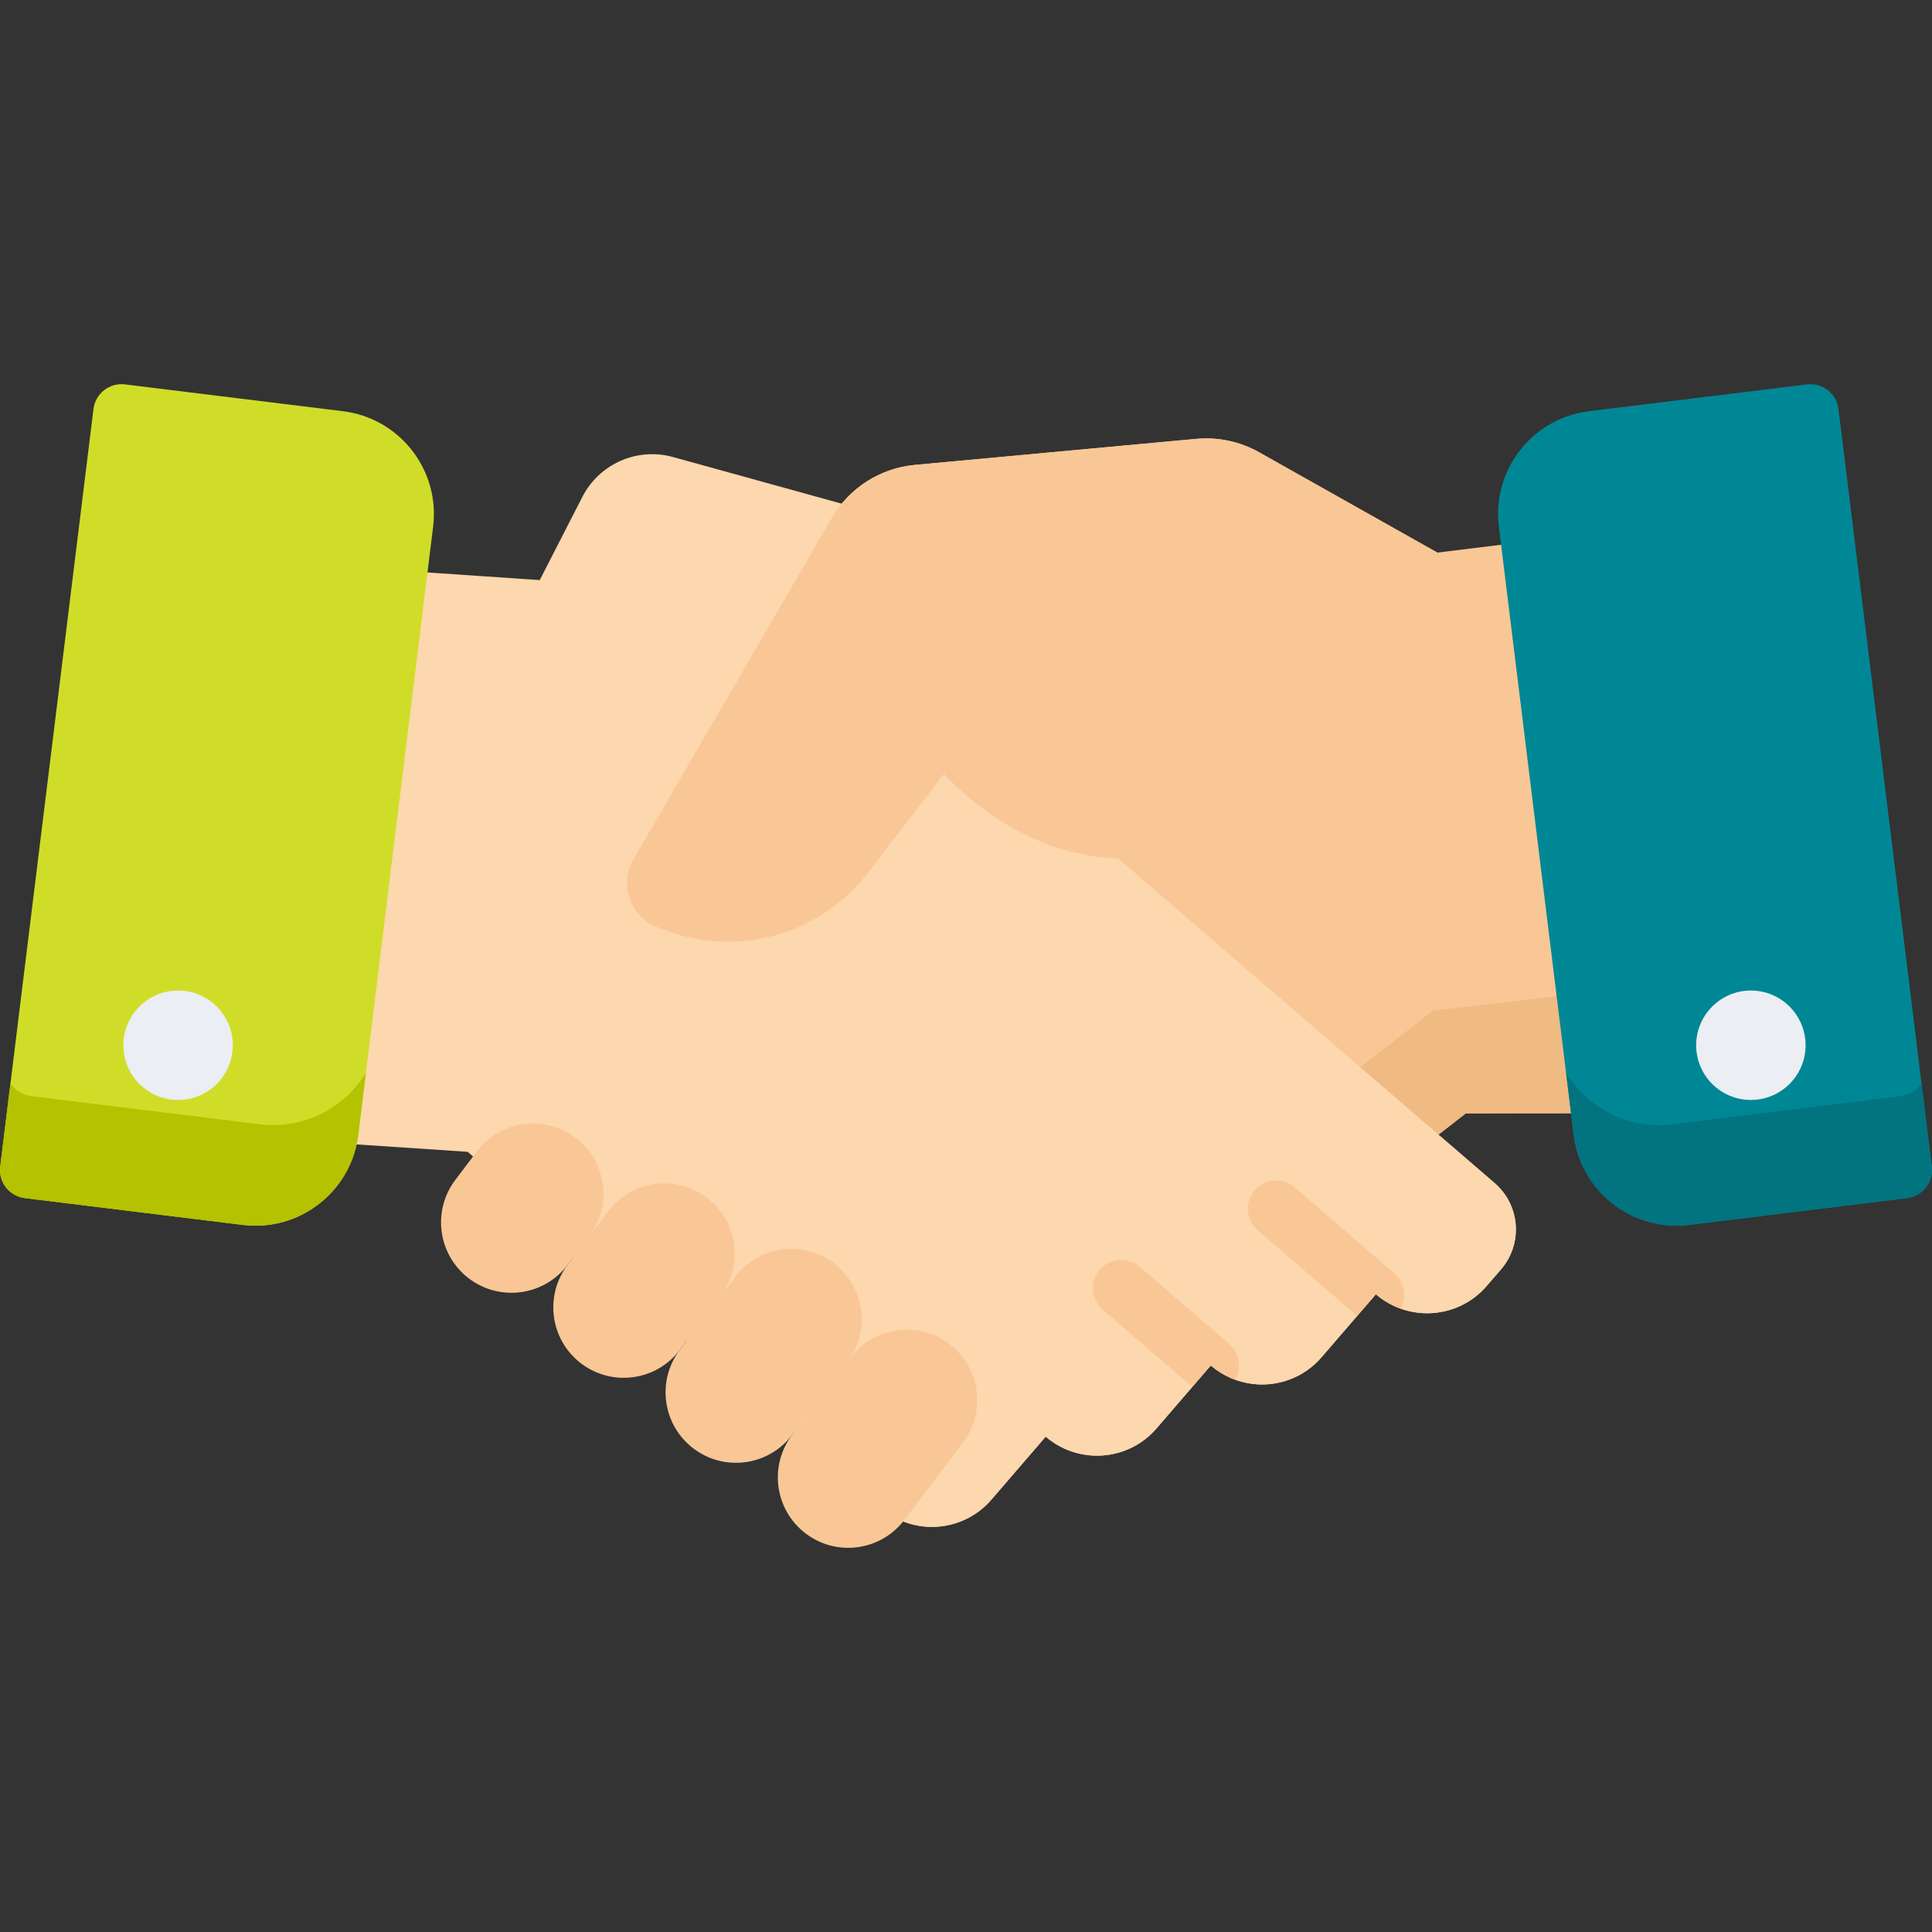 <?xml version="1.0" encoding="UTF-8"?> <svg xmlns="http://www.w3.org/2000/svg" width="60" height="60" viewBox="0 0 60 60" fill="none"><rect x="0" y="0" width="60" height="60" fill="#333333" stroke="none"/><path d="M49.015 29.191L47.491 16.81L44.635 17.162L44.636 17.16L39.099 14.043C38.508 13.711 37.83 13.567 37.155 13.629L28.412 14.438C27.338 14.537 26.377 15.15 25.835 16.083L19.673 26.69C19.218 27.473 19.575 28.477 20.422 28.797L20.675 28.892C21.16 29.076 21.658 29.182 22.156 29.223L21.375 29.903L19.813 31.264L15.37 35.054C14.579 35.743 14.497 36.942 15.186 37.733L15.637 38.249C16.522 39.264 18.061 39.369 19.078 38.484L20.776 40.432C21.328 41.066 22.137 41.346 22.914 41.25C23.381 41.193 23.837 40.999 24.217 40.666L25.913 42.614C26.467 43.25 27.276 43.529 28.053 43.433C28.52 43.375 28.976 43.184 29.357 42.851L30.278 43.648C31.163 44.664 32.705 44.769 33.721 43.884L34.975 42.791L45.509 34.586L45.521 34.576L49.677 34.572L49.015 29.191Z" fill="#F9C795"></path><path d="M44.5 31.387L44.489 31.397L33.954 39.602L32.701 40.695C31.685 41.58 30.143 41.475 29.258 40.458L28.336 39.662C27.956 39.994 27.5 40.186 27.033 40.244C26.256 40.339 25.447 40.061 24.893 39.425L23.197 37.477C22.816 37.81 22.361 38.004 21.894 38.061C21.117 38.157 20.308 37.877 19.756 37.242L18.058 35.295C17.188 36.052 15.935 36.082 15.037 35.438C14.576 36.133 14.613 37.074 15.187 37.733L15.638 38.249C16.523 39.264 18.062 39.369 19.079 38.484L20.777 40.432C21.329 41.066 22.138 41.346 22.915 41.251C23.382 41.193 23.837 41 24.218 40.667L25.914 42.615C26.468 43.251 27.277 43.529 28.054 43.434C28.521 43.376 28.977 43.184 29.357 42.852L30.279 43.648C31.164 44.664 32.706 44.77 33.722 43.885L34.975 42.791L45.51 34.587L45.522 34.577L49.678 34.572L49.218 30.837L44.5 31.387Z" fill="#F0BA83"></path><path d="M46.419 36.742L40.774 31.875L39.205 30.523L38.082 29.556L33.253 25.393L33.81 20.646C33.999 19.041 32.988 17.537 31.43 17.106L20.904 14.194C19.79 13.885 18.613 14.402 18.086 15.431L16.762 18.015L11.08 17.629L9.625 30.018L8.992 35.403L14.523 35.77L14.535 35.781L26.09 45.741L27.349 46.827C28.37 47.707 29.911 47.593 30.791 46.572L32.476 44.616C32.858 44.947 33.315 45.136 33.782 45.191C34.56 45.282 35.367 44.999 35.918 44.361L37.603 42.404C37.985 42.734 38.442 42.925 38.909 42.98C39.687 43.072 40.494 42.787 41.043 42.15L42.73 40.193C43.751 41.072 45.291 40.958 46.17 39.938L46.617 39.42C47.302 38.625 47.213 37.427 46.419 36.742Z" fill="#FDD7AD"></path><path d="M46.417 36.742L44.698 35.26C45.257 36.001 45.245 37.055 44.615 37.787L44.139 38.337C43.206 39.42 41.572 39.541 40.488 38.607L38.697 40.685C38.114 41.361 37.258 41.663 36.432 41.566C35.936 41.508 35.451 41.305 35.045 40.954L33.256 43.032C32.672 43.71 31.815 44.01 30.989 43.913C30.493 43.855 30.008 43.654 29.602 43.303L27.813 45.379C27.476 45.771 27.047 46.034 26.586 46.17L27.348 46.827C28.369 47.707 29.91 47.593 30.789 46.572L32.474 44.617C32.857 44.947 33.314 45.136 33.781 45.191C34.559 45.282 35.366 44.999 35.916 44.361L37.602 42.404C37.984 42.734 38.441 42.925 38.908 42.98C39.686 43.072 40.493 42.787 41.041 42.15L42.729 40.193C43.75 41.072 45.289 40.958 46.169 39.939L46.616 39.42C47.301 38.625 47.212 37.427 46.417 36.742Z" fill="#FDD7AD"></path><path d="M43.3 39.541L40.207 36.874C39.839 36.557 39.284 36.598 38.967 36.966C38.65 37.333 38.691 37.888 39.059 38.205L42.146 40.867L42.728 40.192C42.96 40.392 43.22 40.538 43.492 40.636C43.693 40.279 43.622 39.818 43.3 39.541Z" fill="#F9C795"></path><path d="M38.356 42.846C38.567 42.487 38.499 42.017 38.172 41.736L35.394 39.34C35.027 39.023 34.472 39.064 34.155 39.432C33.838 39.8 33.879 40.355 34.246 40.672L37.025 43.067C37.026 43.068 37.027 43.069 37.028 43.07L37.602 42.403C37.831 42.601 38.087 42.748 38.356 42.846Z" fill="#F9C795"></path><path d="M14.81 35.758L14.141 36.642C13.412 37.605 13.601 38.976 14.564 39.705C15.527 40.434 16.898 40.245 17.627 39.282L18.297 38.398C19.026 37.435 18.836 36.064 17.874 35.335C16.911 34.606 15.539 34.795 14.81 35.758Z" fill="#F9C795"></path><path d="M18.888 37.617L17.627 39.282C16.898 40.245 17.087 41.616 18.05 42.345C19.013 43.074 20.384 42.885 21.113 41.922L22.374 40.257C23.103 39.295 22.914 37.923 21.951 37.194C20.988 36.465 19.617 36.654 18.888 37.617Z" fill="#F9C795"></path><path d="M22.832 39.653L21.113 41.922C20.384 42.884 20.574 44.256 21.537 44.985C22.499 45.714 23.871 45.525 24.6 44.562L26.318 42.293C27.047 41.33 26.858 39.959 25.895 39.23C24.932 38.501 23.561 38.69 22.832 39.653Z" fill="#F9C795"></path><path d="M26.418 42.161L24.6 44.562C23.871 45.525 24.06 46.896 25.023 47.625C25.985 48.354 27.357 48.165 28.086 47.202L29.904 44.802C30.633 43.839 30.444 42.468 29.481 41.739C28.518 41.009 27.147 41.199 26.418 42.161Z" fill="#F9C795"></path><path d="M44.634 17.16L39.097 14.043C38.507 13.711 37.829 13.567 37.154 13.629L28.411 14.438C27.336 14.537 26.376 15.15 25.834 16.083L19.672 26.69C19.217 27.473 19.574 28.477 20.421 28.797L20.673 28.892C22.932 29.746 25.483 29.02 26.954 27.105L29.315 24.032C29.315 24.032 34.99 30.604 41.239 22.93" fill="#F9C795"></path><path d="M59.992 36.227L57.096 12.702C57.068 12.471 56.949 12.26 56.765 12.117C56.581 11.973 56.348 11.909 56.117 11.937L49.345 12.771C47.586 12.987 46.331 14.595 46.548 16.353L48.873 35.244C49.073 36.87 50.462 38.065 52.061 38.065C52.191 38.065 52.323 38.057 52.456 38.041L59.228 37.207C59.709 37.148 60.052 36.709 59.992 36.227Z" fill="#008795"></path><path d="M59.993 36.228L59.675 33.645C59.531 33.857 59.301 34.008 59.027 34.042L51.928 34.916C51.789 34.933 51.651 34.941 51.514 34.941C50.319 34.941 49.236 34.303 48.637 33.319L48.874 35.244C49.074 36.87 50.463 38.065 52.061 38.065C52.191 38.065 52.324 38.057 52.456 38.041L59.228 37.208C59.71 37.148 60.052 36.71 59.993 36.228Z" fill="#017480"></path><path d="M10.654 12.771L3.882 11.938C3.651 11.909 3.418 11.974 3.234 12.117C3.05 12.261 2.931 12.471 2.903 12.703L0.007 36.228C-0.053 36.71 0.29 37.148 0.772 37.208L7.544 38.041C7.676 38.058 7.808 38.066 7.938 38.066C9.537 38.066 10.926 36.87 11.126 35.244L13.451 16.354C13.668 14.595 12.413 12.988 10.654 12.771Z" fill="#D0DD28"></path><path d="M0.007 36.228L0.325 33.645C0.469 33.857 0.699 34.008 0.973 34.042L8.072 34.916C8.211 34.933 8.349 34.941 8.486 34.941C9.681 34.941 10.764 34.303 11.363 33.319L11.126 35.244C10.926 36.87 9.537 38.065 7.939 38.065C7.808 38.065 7.676 38.057 7.544 38.041L0.772 37.208C0.29 37.148 -0.053 36.71 0.007 36.228Z" fill="#B4C200"></path><path d="M54.375 34.16C55.313 34.16 56.074 33.4 56.074 32.461C56.074 31.523 55.313 30.762 54.375 30.762C53.436 30.762 52.676 31.523 52.676 32.461C52.676 33.4 53.436 34.16 54.375 34.16Z" fill="#EBEEF2"></path><path d="M5.531 34.16C6.469 34.16 7.23 33.4 7.23 32.461C7.23 31.523 6.469 30.762 5.531 30.762C4.593 30.762 3.832 31.523 3.832 32.461C3.832 33.4 4.593 34.16 5.531 34.16Z" fill="#EBEEF2"></path></svg> 